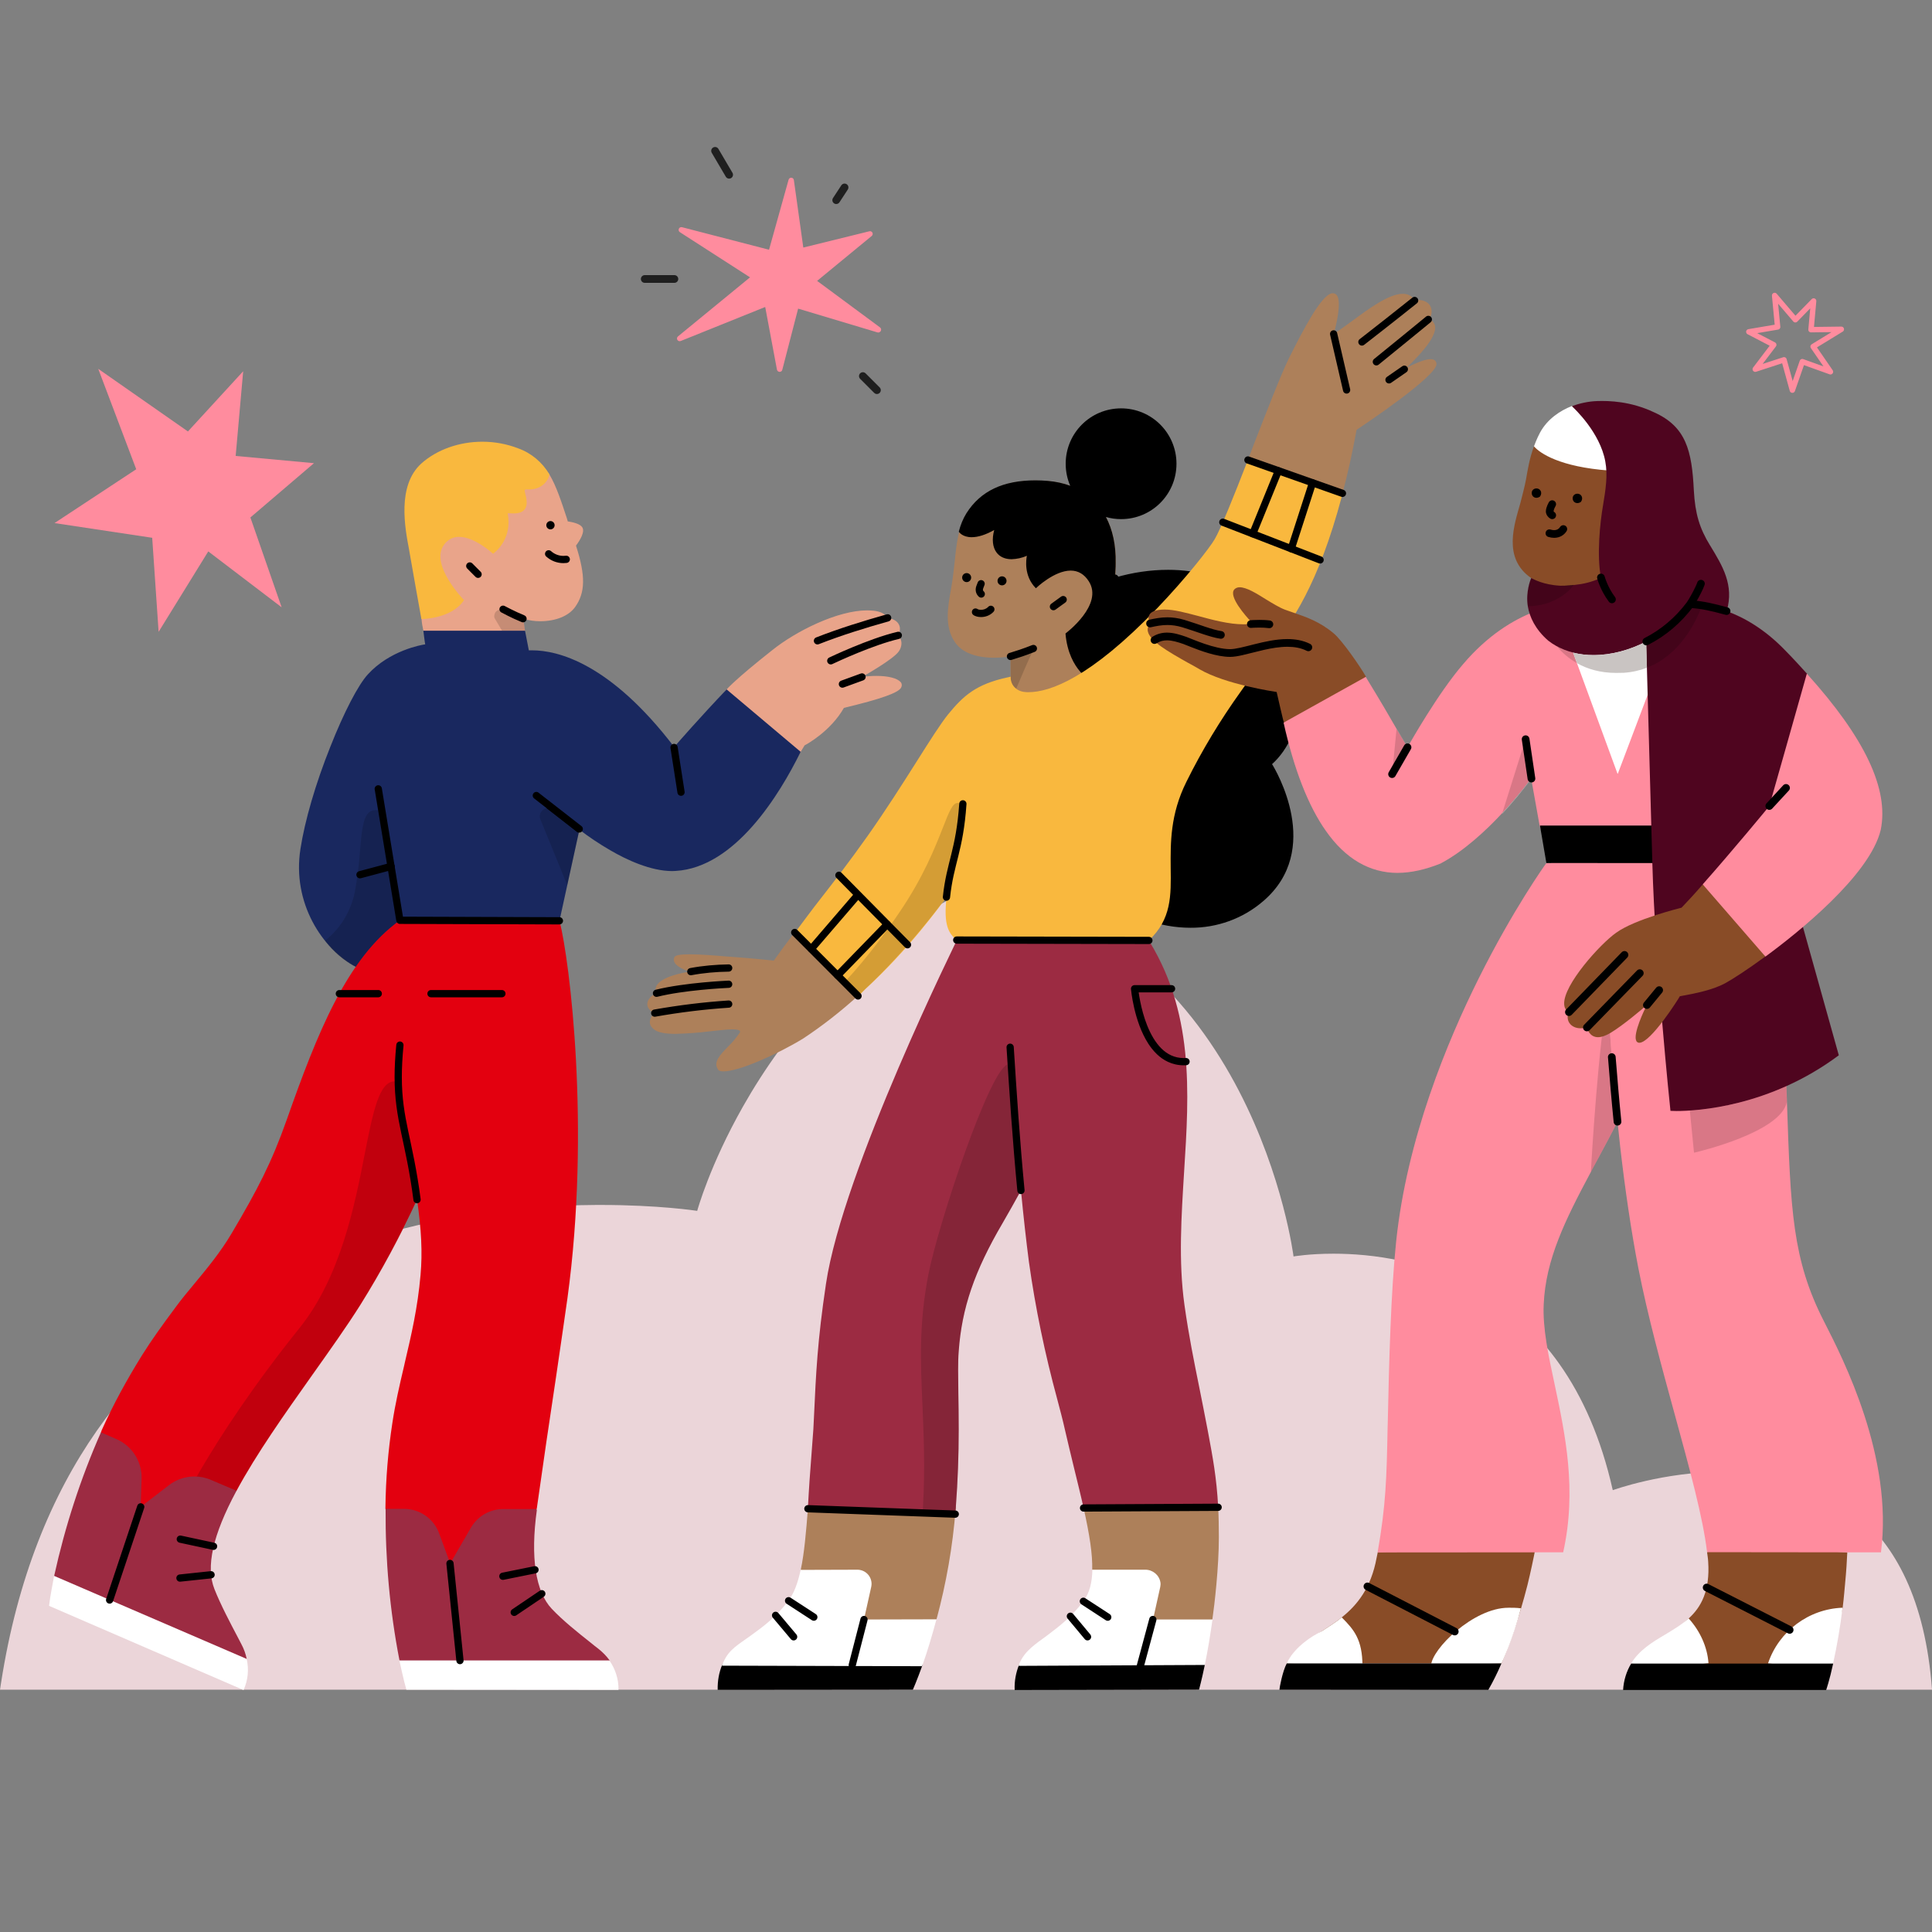 <?xml version="1.0" encoding="UTF-8"?>
<svg id="Layer_1" data-name="Layer 1" xmlns="http://www.w3.org/2000/svg" viewBox="0 0 1000 1000" height="1000" width="1000">
  <rect x="0" y="0" width="1000" height="1000" fill="#808080" stroke="none"/>
  <defs>
    <style>
      .cls-1 {
        stroke: #1f1f1f;
        stroke-width: 4px;
      }

      .cls-1, .cls-2 {
        fill: none;
        stroke-linecap: round;
        stroke-linejoin: round;
      }

      .cls-2 {
        stroke: #ff8c9e;
        stroke-width: 2.8px;
      }

      .cls-3 {
        opacity: .15;
      }

      .cls-4, .cls-5, .cls-6, .cls-7, .cls-8, .cls-9, .cls-10, .cls-11, .cls-12, .cls-13, .cls-14, .cls-15, .cls-16 {
        stroke-width: 0px;
      }

      .cls-5 {
        fill: #f9b83e;
      }

      .cls-6 {
        fill: #4f051f;
      }

      .cls-7 {
        fill: #894c27;
      }

      .cls-8 {
        fill: #9c2b42;
      }

      .cls-9 {
        fill: #19285f;
      }

      .cls-10 {
        fill: #c9c4c2;
      }

      .cls-11 {
        fill: #ad805a;
      }

      .cls-12 {
        fill: #e3000f;
      }

      .cls-13 {
        fill: #ff8c9e;
      }

      .cls-14 {
        fill: #fff;
      }

      .cls-15 {
        fill: #e9a48a;
      }

      .cls-16 {
        fill: #ebd5d9;
      }
    </style>
  </defs>
  <path class="cls-16" d="M504.57,458.85c-61.57,28.92-98.8,76.52-119.88,113.66-.02.03-.04.06-.05.09h0c-17.22,30.37-23.65,53.72-23.77,54.14h0s0,0,0,0c-.46-.07-20.02-3.06-49.89-3.06h-.02c-.73,0-1.45,0-2.19,0-91.45.45-274.36,29.27-308.25,247.54-.01.07-.03.18-.04.25-.12.81-.24,1.58-.36,2.39-.04.24-.07.49-.11.73h1000c-6.93-93.52-62.66-112.84-107.51-112.84-31.56,0-57.73,9.56-57.73,9.56-24.46-108.98-105.94-122.4-144.57-122.4-12.62,0-20.67,1.43-20.67,1.43,0,0-20.66-165.26-164.96-191.51"/>
  <g>
    <g>
      <path class="cls-11" d="M648.17,232.1c7.38-19.05,15.03-38.66,18.86-46.41,7.93-15.87,16.89-32.97,22.41-33.89h.47c.83,0,1.58.37,2.05,1.02,2.62,3.55-.47,15.87-1.49,19.52-.09.19.19.37.27.19,2.52-1.59,5.61-3.83,9.07-6.35,8.5-6.26,19.04-14.1,26.23-14.1,2.52-.09,4.86,1.12,6.17,3.17,0,.09.09.09.19.09.46-.09.93-.09,1.4-.09,3.09,0,5.42,1.12,6.54,3.18,1.03,2.05.84,4.58-.47,6.54-.09.09,0,.28.09.28,1.41.56,2.43,1.87,2.8,3.36,1.22,6.36-10.36,17.47-14.66,21.67l-.09.09c5.79-2.99,9.99-4.48,12.52-4.48s2.9,1.68,2.99,2.33c.83,6.16-38.29,32.22-41.27,34.18l-.09.09c-2.24,12.14-4.49,22.32-7.28,32.87l-.75,2.99c-.09.28-.38.37-.56.28l-47.62-19.9c-.09,0,0-.09,0-.28v-.46l2.24-5.89Z"/>
      <path class="cls-4" d="M740.5,166.79s-5.56,4.55-11.7,9.57c-6.15,5.02-12.86,10.5-15.22,12.38-.81.65-1.99.52-2.64-.29s-.52-1.99.29-2.64c2.32-1.85,9.05-7.34,15.19-12.36,3.07-2.51,5.99-4.9,8.15-6.67,1.08-.88,1.97-1.61,2.58-2.11.62-.51.96-.79.96-.79.8-.66,1.98-.54,2.64.26.66.8.54,1.98-.26,2.64Z"/>
      <path class="cls-4" d="M733.38,156.99c-10.48,8.42-27.29,21.5-27.3,21.5-.82.64-2,.49-2.63-.33-.64-.82-.49-2,.33-2.63,0,0,1.05-.82,2.79-2.17,5.22-4.07,16.63-13,24.46-19.29.81-.65,1.99-.52,2.64.29.65.81.52,1.99-.29,2.64Z"/>
      <path class="cls-4" d="M727.96,192.65l-7.94,5.5c-.85.59-2.02.38-2.61-.47-.59-.85-.38-2.02.47-2.61l7.94-5.5c.85-.59,2.02-.38,2.61.47.59.85.38,2.02-.47,2.61"/>
      <path class="cls-11" d="M374.46,554.55c8.03,0,27.73-8.78,41.09-16.9,10.09-6.64,19.7-14.2,28.67-22.32.46-.38,0-1.21.46-1.68l.09-1.77-32.31-29.97c-.28.37-.83.37-1.12.65-3.74,4.86-7.28,9.62-10.84,14.66-1.02-.09-9.15-1.03-20.45-1.86-1.3-.09-2.62-.19-3.92-.28-6.44-.56-13.72-1.13-19.14-1.13-4.95,0-7.47.47-7.93,1.5-.37.74-.37,1.58-.09,2.34.74,1.87,3.36,3.54,7.84,5.14-3.07.46-14.38,2.51-16.99,7.27-.66,1.22-.75,2.62-.19,3.93-.84.38-4.58,2.24-4.58,5.69,0,2.52,2.7,4.2,3.64,4.67-.66.56-2.43,2.52-2.33,4.76.09,1.41.94,2.71,2.52,3.83,2.05,1.4,5.61,2.05,10.92,2.05,5.79-.19,11.67-.56,17.47-1.31,4.58-.47,8.87-1.02,11.77-1.02,2.24,0,3.54.28,3.92.83.19.38.09.75-.19,1.03-1.77,2.62-3.73,4.95-5.97,7.1-4.12,4.29-7.76,7.93-5.14,11.77.19.65,1.3,1.02,2.8,1.02"/>
      <path class="cls-4" d="M620.62,874.58c.09-.37,1.4-5.14,2.98-12.8v-.19l-96.08.09-.09.09c-1.59,4.01-2.43,8.4-2.24,12.8v.18l95.44-.18Z"/>
      <path class="cls-4" d="M472.51,874.58s2.06-4.67,4.95-12.7l.09-.28-103.46-.47-.28.56c-1.68,4.01-2.43,8.4-2.34,12.8v.19l101.04-.09Z"/>
      <path class="cls-11" d="M575.23,345.47c.66-12.6,2.15-42.76,2.34-53.97.28-24.85-12.88-40.72-35.11-42.49-2.24-.19-4.39-.28-6.44-.28-16.72,0-28.39,5.51-35.68,17-4.2,6.63-5.22,15.4-6.16,24.65-.47,4.2-.94,8.59-1.68,13.07l-.19,1.12c-1.77,9.71-3.55,19.79,1.96,27.83,4.48,6.63,13.54,8.04,20.26,8.04,2.9,0,5.7-.28,8.5-.66v38.75l52.2-33.06Z"/>
    </g>
    <polygon class="cls-10" points="522.98 350.26 523.03 350.25 523.03 339.78 522.98 350.26"/>
    <g>
      <g class="cls-3">
        <path class="cls-4" d="M535.36,335.39l-.28.46c-2.72,5.51-7.04,15.7-9.1,20.63-1.73-1.32-2.84-3.31-2.84-5.68v-.56l-.09.02v-10.48c4.01-.66,8.12-2.34,11.86-4.11l.46-.28Z"/>
      </g>
      <path class="cls-4" d="M500.24,265.63c7.28-11.49,18.96-17,35.68-17,2.05,0,4.2.09,6.44.28,4.21.37,8.04,1.21,11.58,2.52-1.49-3.46-2.34-7.28-2.34-11.39,0-15.87,12.8-28.67,28.67-28.67s28.67,12.8,28.67,28.67-12.8,28.66-28.67,28.66c-2.71,0-5.42-.37-7.85-1.12,3.46,6.54,5.23,14.57,5.04,23.81,0,1.4,0,2.15-.09,3.36-.09,1.03-.09,2.24-.19,4.2,8.96-2.62,18.22-4.01,27.46-4.01,14.56,0,35.1,3.65,50.89,21.11,12.13,13.44,18.4,29.88,17.46,46.32-.66,13.16-6.16,25.59-14.57,33.15,1.69,2.71,26.71,44.36-4.76,71.06-10.45,8.96-23.81,13.73-37.53,13.63-31.29,0-62.2-22.97-67.61-49.95-8.69-45.85,8.78-67.61,16.25-76.95l.46-.56c-2.33-1.3-4.48-3.08-6.16-5.14-2.99-3.45-6.72-9.7-7.57-19.6v-.09l.09-.09c.19-.19,19.8-14.85,11.95-26.98-2.33-3.65-5.5-5.51-9.34-5.51-8.5,0-17.83,8.96-17.93,9.06l-.09.09-.09-.09c-6.25-6.35-4.95-14.85-4.58-16.72-2.52,1.12-5.23,1.68-7.94,1.77-3.36,0-6.07-1.21-7.74-3.45-2.05-2.71-2.52-6.91-1.22-11.67-4.48,2.52-8.4,3.73-11.67,3.73-4.86,0-6.53-2.7-6.63-2.79v-.19c.84-3.37,2.15-6.54,3.92-9.43"/>
      <path class="cls-4" d="M544.16,312.48l5.04-3.65c.84-.61,2.01-.42,2.62.42.61.84.42,2.01-.42,2.62l-5.04,3.65c-.84.61-2.01.42-2.62-.42-.61-.84-.42-2.01.42-2.62"/>
      <path class="cls-4" d="M522.48,337.98c3.64-1.12,6.83-2.12,11.72-4.06.96-.38,2.05.09,2.43,1.05.38.96-.09,2.05-1.05,2.43-5,1.98-8.36,3.03-12,4.15-.99.31-2.04-.25-2.35-1.24-.31-.99.25-2.04,1.24-2.35Z"/>
      <path class="cls-4" d="M509.56,302.8l-.74,1.96-1.75-.66,1.78.59c-.06.18-.09.36-.09.52,0,.33.09.55.29.75h-.01s.19.18.19.18c.73.73.73,1.92,0,2.65-.73.73-1.92.73-2.65,0l-.19-.19h-.01c-.93-.94-1.38-2.2-1.37-3.4,0-.58.1-1.15.28-1.7l.03-.07.74-1.96c.37-.97,1.45-1.46,2.42-1.09.97.37,1.46,1.45,1.09,2.42Z"/>
      <path class="cls-4" d="M506.05,315.31v.02s0-.02,0-.02h0s-.01.02-.01.02v-.02s.26.13.57.2c.31.08.72.13,1.17.13.62,0,1.3-.1,1.94-.35.64-.24,1.24-.62,1.77-1.18.71-.76,1.89-.8,2.65-.09.76.71.8,1.89.09,2.65-.95,1.02-2.07,1.71-3.19,2.13-1.12.42-2.24.59-3.26.59-.79,0-1.52-.1-2.18-.27-.66-.18-1.25-.41-1.82-.83-.82-.63-.98-1.8-.36-2.63.63-.82,1.8-.98,2.63-.36Z"/>
      <path class="cls-4" d="M518.65,302.98c-1.29,0-2.33-1.05-2.33-2.33s1.04-2.34,2.33-2.34,2.33,1.04,2.33,2.34-1.05,2.33-2.33,2.33"/>
      <path class="cls-4" d="M500.34,301.3c-1.28,0-2.33-1.04-2.33-2.34s1.05-2.33,2.33-2.33,2.33,1.05,2.33,2.33-1.04,2.34-2.33,2.34"/>
      <path class="cls-14" d="M623.59,861.78c1.59-7.66,2.9-15.69,4.02-23.72v-.19h-30.35l3.64-16.34c.94-4.2-1.68-8.31-5.88-9.24-.56-.09-1.13-.19-1.69-.19h-27.92v.19c-.09,7-1.58,12.24-4.39,16.15-6.35,8.6-13.07,13.55-18.96,18.03-6.16,4.58-11.66,7.93-14.46,14.66l-.37,1.12,96.36-.47Z"/>
      <path class="cls-14" d="M477.27,862.44l.19-.56c2.71-7.57,5.04-15.59,7.28-23.82l.19-.65-37.17.55,3.65-16.34c.93-4.2-1.69-8.31-5.89-9.24-.56-.09-1.12-.19-1.68-.19l-28.76-.65-.66,1.02c-1.58,7.28-3.54,12.23-6.35,15.97-6.44,8.6-13.26,13.55-19.33,17.94-6.35,4.67-11.39,7.1-14.28,13.82l-.75,1.58c-.09.09,0,.28.19.28l103.37.28Z"/>
      <path class="cls-11" d="M484.74,838.16c5.04-18.68,8.41-37.81,9.9-57.15l.09-1.12-36.7-75.54-39.78,75.54c-1.03,13.36-1.96,24-3.74,32.4v.28l29.23-.09c4.11,0,7.38,3.27,7.38,7.38,0,.56-.09,1.03-.19,1.58l-3.74,16.81,37.54-.09Z"/>
      <path class="cls-11" d="M627.52,838.25q.09,0,0,0c1.12-7.66,3.36-27.08,3.36-42.58,0-5.61-.09-10.75-.37-15.79l-42.67-74.79-27.09,74.79v.09c3.37,15.04,4.76,24.66,4.58,32.31v.19h27.46c3.83,0,7.19,2.71,7.84,6.53.19,1.03,0,1.59-.09,2.43l-3.73,16.81h30.72Z"/>
      <path class="cls-8" d="M494.46,783.72l.28-3.74c1.02-13.44,1.49-26.51,1.49-40.15,0-7.1-.09-13.36-.19-18.86-.09-8.87-.28-15.87.19-21.57,1.59-22.32,8.13-41.46,22.69-66.3,3.27-5.61,6.45-11.31,9.53-16.91,1.31,13.63,2.71,26.15,4.12,36.98,3.36,24,8.31,47.71,14.66,71.06,1.41,5.42,2.8,10.46,3.93,15.6,1.58,6.91,3.17,13.35,4.67,19.61,1.77,7.28,3.64,14.76,5.04,21.11l69.66-.28v-.19c-.83-15.5-2.89-26.06-4.94-37.17l-.56-2.98c-1.5-7.85-2.9-14.95-4.29-21.85-2.71-13.45-5.33-26.15-7.66-42.59-3.18-22.69-1.58-46.22-.19-68.91,2.62-41.18,5.42-83.67-19.89-122.33l-.09-.09h-96.38l-.09.09c-.56,1.21-60.23,121.49-68.92,180.32-4.39,29.41-5.14,45.57-6.26,69.85l-.27,5.42c-.75,9.61-1.41,18.58-1.97,26.52-.37,4.76-.55,9.53-.83,13.82v.84l76.29,2.71Z"/>
      <path class="cls-10" d="M527.71,617.52c-2.25,4.16-4.63,8.36-7.03,12.53,2.4-4.17,4.74-8.38,7.03-12.53"/>
      <g class="cls-3">
        <path class="cls-4" d="M522,550.91c.75,0,1.31.47,1.68,1.49.94,40.62,5.04,62.85,5.04,63.04v.19c-.33.63-.67,1.26-1.01,1.89-2.29,4.16-4.63,8.36-7.03,12.53-.59,1.02-1.17,2.03-1.76,3.05-14.56,24.84-21.1,43.98-22.69,66.3-.23,2.85-.3,6.03-.3,9.6s.07,7.54.12,11.97c.09,5.5.19,11.77.19,18.86,0,13.63-.47,26.7-1.49,40.15l-.28,3.74-16.81-.84.09-3.09c1.12-20.17.37-36.51-.28-52.29-1.02-22.78-1.87-42.49,3.08-67.89,5.04-25.96,32.5-108.7,41.46-108.7"/>
      </g>
      <path class="cls-4" d="M526.58,616.37c-2.43-25.16-4.2-51.98-5.6-74.21-.07-1.03.72-1.92,1.75-1.99,1.03-.06,1.92.72,1.99,1.75,1.4,22.21,3.17,49,5.59,74.08.1,1.03-.65,1.95-1.69,2.05-1.03.1-1.95-.65-2.05-1.69Z"/>
      <path class="cls-5" d="M447.58,512.26c23.16-21.2,39.41-43.9,42.4-48.01-1.77,14.57,1.12,19.05,5.23,22.32l99.44.19c11.77-11.03,11.49-23.25,11.3-37.63-.09-12.99-.28-27.55,8.12-44.45,8.13-16.43,17.65-32.12,28.3-46.97,2.15-2.99,4.2-5.88,6.17-8.68,2.52-3.46,4.86-6.82,7.28-10.18,1.02-1.4,2.15-2.9,3.26-4.48,9.15-12.42,23.16-31.09,35.49-77.6l.28-1.5-48.93-17.18-.19.46c-6.91,17.84-14.01,35.49-17,40.53-2.52,4.39-14.84,20.17-30.07,36.04-34.36,35.68-55.09,43.15-66.38,43.15-.56,0-1.13,0-1.69-.09-4.1-.28-7.46-3.27-7.46-7.38v-.56l-1.22.28c-16.81,3.55-23.35,9.71-31.18,19.24-3.83,4.76-9.34,13.44-16.25,24.37-7.1,11.21-15.98,25.22-25.49,38.67-9.53,13.44-17,23.07-24.85,33.14-3.82,4.86-7.65,10.09-11.86,15.7l-.83,1.12,32.68,32.78c.09.09.19.09.28,0l3.17-3.26Z"/>
      <path class="cls-10" d="M444.07,515.47l.03.03s-.01,0-.02,0c-.01,0-.02,0-.03,0,0,0,.02-.02.03-.03"/>
      <path class="cls-4" d="M436.95,508.32l7.13,7.15s-.02.02-.03.02c-.03,0-.07-.03-.11-.07l-7-7.1h.01Z"/>
      <g class="cls-3">
        <path class="cls-4" d="M495.67,415.6c.37.09.66.09,1.03.28l.09.09v.09c0,17.55-6.44,47.35-6.53,47.72-.19.28-19.43,27.09-44.64,50.25l-1.4,1.4s-.08.06-.12.07l-.03-.03-7.13-7.15,1.39-1.29c.19-.19,12.61-13.17,27.36-35.02,12.42-18.3,18.4-33.62,22.42-43.8,3.17-8.13,4.95-12.61,7.56-12.61"/>
      </g>
      <path class="cls-4" d="M409.19,826.96l13.07,8.5c.87.56,1.11,1.73.55,2.59-.56.87-1.73,1.11-2.59.55l-13.07-8.5c-.87-.56-1.11-1.73-.55-2.59s1.73-1.11,2.59-.55"/>
      <path class="cls-4" d="M402.88,834.9l9.34,11.11c.67.79.56,1.98-.23,2.64-.79.67-1.98.56-2.64-.23l-9.34-11.11c-.67-.79-.56-1.98.23-2.64.79-.67,1.98-.56,2.64.23"/>
      <path class="cls-4" d="M561.78,827.25l12.61,8.22c.87.56,1.11,1.73.55,2.6s-1.73,1.11-2.6.55l-12.61-8.22c-.87-.57-1.11-1.73-.55-2.6s1.73-1.11,2.6-.55"/>
      <path class="cls-4" d="M555.47,835.37l8.88,10.64c.66.8.56,1.98-.24,2.64-.8.66-1.98.56-2.64-.24l-8.88-10.64c-.66-.79-.56-1.98.24-2.64.8-.66,1.98-.56,2.64.24"/>
      <path class="cls-4" d="M598.52,838.74l-6.44,23.91c-.27,1-1.3,1.59-2.3,1.32-1-.27-1.59-1.3-1.32-2.3l6.44-23.91c.27-1,1.3-1.59,2.3-1.32,1,.27,1.59,1.3,1.32,2.3"/>
      <path class="cls-4" d="M449.02,838.72l-6.07,23.53c-.26,1-1.28,1.61-2.28,1.35-1-.26-1.61-1.28-1.35-2.28l6.07-23.53c.26-1,1.28-1.61,2.28-1.35,1,.26,1.61,1.28,1.35,2.28"/>
      <path class="cls-4" d="M594.65,488.64l-99.45-.19c-1.04,0-1.87-.84-1.87-1.88,0-1.04.84-1.87,1.88-1.87l99.45.19c1.04,0,1.87.84,1.87,1.88,0,1.04-.84,1.87-1.88,1.87"/>
      <path class="cls-4" d="M630.52,782.04l-69.66.37c-1.04,0-1.88-.83-1.89-1.86,0-1.04.83-1.88,1.86-1.89l69.66-.37c1.04,0,1.88.83,1.89,1.86,0,1.04-.83,1.88-1.87,1.89"/>
      <path class="cls-4" d="M494.39,785.59l-76.29-2.8c-1.03-.04-1.84-.91-1.81-1.94.04-1.04.91-1.84,1.94-1.81l76.29,2.8c1.03.04,1.84.91,1.8,1.94-.04,1.03-.91,1.84-1.94,1.81"/>
      <path class="cls-4" d="M488.02,464.15c.95-9.02,2.69-15.17,4.36-21.94,1.67-6.78,3.29-14.24,4.13-26.27.07-1.03.97-1.81,2-1.74,1.03.07,1.81.97,1.74,2-.84,12.25-2.53,20.05-4.23,26.91-1.69,6.86-3.36,12.72-4.27,21.44-.11,1.03-1.03,1.78-2.06,1.67-1.03-.11-1.78-1.03-1.67-2.06Z"/>
      <path class="cls-4" d="M694.23,257.12l-48.93-17.27c-.98-.35-1.49-1.42-1.14-2.39.35-.98,1.42-1.49,2.39-1.14l48.93,17.27c.98.35,1.49,1.42,1.14,2.39-.35.98-1.42,1.49-2.39,1.14"/>
      <path class="cls-4" d="M682.6,291.56l-50.34-19.51c-.97-.37-1.44-1.46-1.07-2.43.37-.97,1.46-1.44,2.43-1.07l50.34,19.51c.97.37,1.45,1.46,1.07,2.43-.37.97-1.46,1.45-2.43,1.07"/>
      <path class="cls-4" d="M663.43,244.39l-13.26,32.59c-.39.96-1.48,1.42-2.44,1.03-.96-.39-1.42-1.48-1.03-2.44l13.26-32.59c.39-.96,1.48-1.42,2.44-1.03.96.39,1.42,1.48,1.03,2.44"/>
      <path class="cls-4" d="M681.14,250.51l-11.02,34.09c-.32.99-1.38,1.53-2.36,1.21-.99-.32-1.53-1.38-1.21-2.36l11.02-34.09c.32-.99,1.37-1.53,2.36-1.21.99.32,1.53,1.38,1.21,2.36"/>
      <path class="cls-4" d="M442.8,516.84l-32.78-32.87c-.73-.73-.73-1.92,0-2.65.73-.73,1.92-.73,2.65,0l32.78,32.87c.73.73.73,1.92,0,2.65-.73.73-1.92.73-2.65,0"/>
      <path class="cls-4" d="M468.38,490.32l-35.49-35.96c-.73-.74-.72-1.92.02-2.65.74-.73,1.92-.72,2.65.02l35.49,35.96c.73.74.72,1.92-.02,2.65-.74.73-1.92.72-2.65-.02"/>
      <path class="cls-4" d="M418.52,489.93l23.63-27.46c.67-.79,1.86-.87,2.64-.2.79.67.87,1.86.2,2.64l-23.63,27.46c-.67.79-1.86.87-2.64.2-.79-.68-.87-1.86-.2-2.64"/>
      <path class="cls-4" d="M460.59,479.75l-25.68,26.43c-.72.74-1.91.76-2.65.04-.74-.72-.76-1.91-.04-2.65l25.68-26.43c.72-.74,1.91-.76,2.65-.04.74.72.76,1.91.04,2.65"/>
      <path class="cls-4" d="M606.42,513.66h-19.15v-1.88l1.87-.17v.09c.1,1.01,1.11,10.3,4.66,19.14,1.77,4.42,4.17,8.7,7.28,11.79,1.56,1.55,3.28,2.8,5.2,3.66,1.92.87,4.05,1.36,6.47,1.36.34,0,.68-.01,1.03-.03,1.03-.06,1.92.74,1.98,1.77.06,1.03-.73,1.92-1.77,1.98-.41.02-.83.03-1.24.03-3.03,0-5.8-.65-8.24-1.8-4.29-2.01-7.58-5.45-10.13-9.37-3.81-5.89-6.02-12.92-7.32-18.51-1.29-5.58-1.66-9.72-1.67-9.78-.05-.53.13-1.04.48-1.43.36-.39.85-.61,1.38-.61h19.15c1.04,0,1.88.84,1.88,1.87s-.84,1.88-1.88,1.88Z"/>
      <path class="cls-4" d="M338.56,522.54c12.76-2.25,25.53-3.84,38.49-4.69,1.03-.07,1.93.72,1.99,1.75.07,1.03-.72,1.93-1.75,1.99-12.81.84-25.45,2.41-38.08,4.64-1.02.18-1.99-.5-2.17-1.52-.18-1.02.5-1.99,1.52-2.17Z"/>
      <path class="cls-4" d="M339.36,512.3c7.64-1.91,17.03-3.08,24.55-3.79,7.52-.7,13.15-.94,13.17-.94,1.04-.04,1.91.76,1.95,1.8.04,1.03-.76,1.91-1.8,1.95,0,0-.08,0-.25.01-1.24.06-6.98.34-14.14,1.05-7.16.71-15.74,1.84-22.58,3.55-1.01.25-2.02-.36-2.28-1.36-.25-1.01.36-2.02,1.36-2.28Z"/>
      <path class="cls-4" d="M357.21,501.08c6.57-1.24,13.3-1.81,19.93-1.91,1.04-.01,1.89.81,1.9,1.85.01,1.03-.81,1.89-1.85,1.9-6.45.09-12.97.65-19.28,1.84-1.02.19-2-.48-2.19-1.49-.19-1.02.48-2,1.49-2.19Z"/>
      <path class="cls-4" d="M692.11,172.39l6.72,29.04c.23,1.01-.39,2.02-1.4,2.25-1.01.23-2.02-.39-2.25-1.4l-6.72-29.04c-.23-1.01.39-2.02,1.4-2.25,1.01-.23,2.02.39,2.25,1.4"/>
      <path class="cls-4" d="M578.97,299.35l-.55,9.53c-.06,1.03-.95,1.82-1.98,1.76-1.03-.06-1.82-.95-1.76-1.98l.55-9.53c.06-1.03.95-1.82,1.98-1.76,1.03.06,1.82.95,1.76,1.98"/>
      <path class="cls-7" d="M660.78,358.18h0c-1.3-.22-26.38-3.9-39.86-11.75-1.94-1.15-3.97-2.3-5.91-3.31-10.24-5.77-19.9-11.25-20.9-16.37-.29-1.37.14-2.74,1.16-3.97v-.07c-.15-.29-1.44-2.52-.37-4.47.94-1.73,3.54-2.67,7.71-2.74h.29c4.83,0,10.81,1.65,17.22,3.32,7.43,2.01,15.86,4.32,23.57,4.32,1.58,0,3.17-.07,4.69-.28l.07-.15c-1.15-1.08-10.52-10.95-10.23-15.93.07-.87.36-1.51,1.01-2.02.65-.5,1.44-.79,2.45-.79,3.46,0,8.57,3.1,13.48,6.2,3.46,2.09,7.07,4.33,9.95,5.4,1.44.51,2.88,1.01,4.33,1.52,6.77,2.3,13.77,4.75,20.9,10.75,4.47,3.75,13.92,17.51,16.65,22.34v.07l-18.74,17.16-23.71,6.48c-.14.22-3.75-15.71-3.75-15.71"/>
      <path class="cls-7" d="M666.12,860.99l-.07-.14c4.18-7.56,11.09-12.04,18.31-16.66,3.31-2.15,6.85-4.4,10.16-7.06,7.93-6.35,15.14-15.14,18.02-30.85.29-1.45.44-1.95.58-2.81l.07-.08,81.74-3.38.07.07c-1.3,6.92-2.81,13.9-4.4,20.39-1.09,4.19-2.16,8.22-3.32,12.04-3.53,11.96-7.27,21.99-10.09,28.47h-111.08Z"/>
      <path class="cls-7" d="M862.38,847.15c4.26-2.52,8-6.05,11.68-9.44,6.49-5.91,11.09-14.34,10.09-29.41-.07-1.58-.36-3.17-.58-4.9l.08-.07,9.8-3.1,62.63,3.25.07.07c-.21,4.69-.5,9.51-1.15,16.29-.37,3.54-.44,5.77-1.23,12.26-3.54,17.22-9.66,33.51-10.02,34.52l-.08.08-98.75.43c-.07.07,10.89-16.08,17.44-19.97"/>
      <path class="cls-10" d="M956.08,803.47h0l.07.07s0-.04,0-.07h-.07ZM955.15,818.29c-.05.5-.09,1.01-.14,1.54,0,.02,0,.05,0,.07h0c.05-.53.1-1.07.14-1.61"/>
      <path class="cls-13" d="M723.42,451.81c-14.48,0-27.03-7.29-37.12-21.7-9.23-13.05-16.51-31.93-21.91-56.01v-.07l42.45-23.64h.07c7.72,12.61,12.18,20.32,15.79,26.59l.07.15c2.01,3.53,3.89,6.56,5.69,9.51h.15c1.08-1.87,15.57-27.68,28.69-42.88,25.59-30.13,53.27-31.72,58.53-31.72h.58v-23.64l.07-.07h54.63l.07.07c-.14,2.45-.07,17.66,0,24.29l.08.07c.5-.07,1.37-.07,2.45-.07,8.07,0,29.04,2.3,50.02,23.93,4.33,4.4,8.29,8.93,11.75,12.68v.08l-19.46,68.25h-.14l-11.82-13.56-.14.08-5.48,42.59-.07.08-94.93,1.44-.07-.07-6.49-20.97-4.33-24.15h-.14c-.8,1.09-6.2,8.36-14.14,17.01-.36.36-.65.72-1.01,1.08-7.85,8.43-19.47,19.39-31.65,25.81-7.7,3.1-15.28,4.83-22.2,4.83"/>
      <path class="cls-10" d="M722.99,377.35h-.09c1.97,3.44,3.8,6.4,5.57,9.29h.06c-2.22-3.52-4.96-8.3-5.53-9.29"/>
      <g class="cls-3">
        <path class="cls-4" d="M722.9,377.35h-.06l-2.23,22.99.15.08,7.86-13.56v-.07s-.06-.1-.09-.15h-.06c-1.77-2.89-3.6-5.86-5.57-9.29"/>
      </g>
      <path class="cls-10" d="M792.54,403.08h-.14c-.8,1.09-6.2,8.36-14.13,17.01-.24.24-.45.48-.67.72l-.04.14.14.07c5.29-5.65,10.15-11.65,14.87-17.86l-.02-.09Z"/>
      <g class="cls-3">
        <path class="cls-4" d="M789.73,382.9h-.22l-11.92,37.92c.22-.24.43-.48.67-.72,7.93-8.65,13.34-15.93,14.13-17.01h.14l.02.09c.04-.05.08-.11.12-.16v-.07l-2.95-20.04Z"/>
      </g>
    </g>
    <polygon class="cls-14" points="810.7 327.9 865.27 326.46 865.34 326.53 837.37 400.49 837.23 400.49 810.63 327.97 810.7 327.9"/>
    <g>
      <path class="cls-14" d="M684.36,844.19c3.31-2.15,6.92-4.4,10.09-6.99h.07c6.35,6.34,10.68,11.53,10.68,25.01l-.08.08c-3.53,0-37.05-1.16-39.13-1.23l-.08-.08c.51-1.08,4.41-9.8,18.46-16.79"/>
      <path class="cls-14" d="M780.72,832.16c2.16,0,4.26,0,6.42.29l.07.07c-4.19,16.15-9.66,27.68-10.02,28.4l-.08.07c-1.3.08-33.58,1.16-36.32,1.23l-.07-.07c.14-8.43,21.91-29.98,40-29.98"/>
      <path class="cls-4" d="M753.89,842.71l-45.19-23.35c-.98-.51-2.18-.12-2.69.85-.51.98-.12,2.18.86,2.69l45.19,23.35c.98.51,2.18.12,2.69-.85.51-.98.12-2.18-.86-2.69"/>
      <path class="cls-13" d="M713.04,803.54c4.33-24.58,4.68-38.78,5.18-64.51l.08-2.6c.65-31.86,1.65-67.97,4.33-93.69,5.54-53.26,26.44-103.65,42.88-136.59,17.59-35.24,34.17-58.53,34.88-59.4h66.31l.07.08c7.35,40.58-.43,70.13-14.41,102.2-8.65,19.82-17.66,36.61-25.66,51.53-1.16,2.09-2.23,4.19-3.39,6.27-13.2,24.73-23.28,45.05-24.29,68.34-.58,12.25,2.45,26.45,5.69,41.52,5.4,25.52,11.6,54.49,4.39,86.78l-96.07.07Z"/>
      <path class="cls-10" d="M837.23,580.67c-.04.07-.07.14-.11.21.04-.08.08-.15.11-.21,0,0,0,0,0,0M824.29,605.07c-.23.42-.46.85-.69,1.27h.01c.15-.28.38-.71.68-1.27"/>
      <g class="cls-3">
        <path class="cls-4" d="M832.23,515.95c-4.8,22.52-8.57,85.43-8.77,90.4h.13c.23-.42.46-.85.69-1.27,2.79-5.25,11.44-21.57,12.83-24.18.04-.07.07-.14.11-.21-2.32-22.56-3.95-44.81-4.99-64.73"/>
      </g>
      <path class="cls-14" d="M844.44,860.98l-.08-.14c4.19-6.78,10.81-10.81,17.37-14.7,4.19-2.52,8.58-5.12,12.26-8.43h.07c5.76,6.34,9.66,14.63,10.24,23.13l-.08.07-20.61,2.23-19.17-2.16Z"/>
      <path class="cls-14" d="M915.15,860.91c5.54-16.51,20.97-28.11,38.48-28.75l.07.07c-1.22,10.02-2.88,19.75-4.89,28.75l-10.53,2.24-23.06-2.24-.07-.07Z"/>
      <path class="cls-4" d="M927.23,841.85l-42.96-21.92c-.98-.5-2.18-.11-2.68.87-.5.98-.11,2.18.87,2.68l42.96,21.92c.98.5,2.18.11,2.68-.87.5-.98.11-2.18-.87-2.68"/>
      <path class="cls-13" d="M883.57,803.39c-2.08-17.87-9.15-43.61-16.65-70.99-6.92-25.23-14.05-51.25-18.89-75.9-15.35-79.07-19.1-187.12-16.51-211.76l.07-.07h67.04c11.45,17.94,23.42,45.69,25.94,115.97.14,3.24.22,6.49.36,9.59v.5c1.88,55.58,2.74,81.09,19.1,113.1l.29.57c9.74,19.11,35.68,69.77,29.26,119.08h-17.36l-72.66-.08Z"/>
      <g class="cls-3">
        <path class="cls-4" d="M924.58,562.2c-20.49,9.21-39.06,11.89-49.93,12.61l2.16,21.73.07.08c2.01-.44,45.12-10.61,48-26.31v-.07l-.3-8.03Z"/>
      </g>
      <path class="cls-4" d="M832.29,547.32c.87,10.89,1.81,22.15,2.95,33.48.11,1.1,1.09,1.89,2.18,1.78,1.1-.11,1.89-1.09,1.78-2.18-1.15-11.29-2.08-22.52-2.95-33.4-.09-1.1-1.05-1.92-2.15-1.83-1.1.09-1.92,1.05-1.83,2.15Z"/>
    </g>
    <polygon class="cls-4" points="800.4 446.69 797.09 427.37 797.16 427.3 900.95 427.3 901.02 427.37 898.56 446.69 898.49 446.75 800.4 446.69"/>
    <g>
      <path class="cls-6" d="M867.65,575.05c-1.65,0-2.74-.07-2.95-.07l-.08-.07c-.28-2.45-7.92-76.12-9.37-128.16-1.44-52.04-3.67-131.83-3.75-134.64l.08-.07,19.53.65c.51-.07,1.37-.07,2.52-.07,4.04,0,11.24.5,20.04,3.67,8.93,3.25,19.46,9.16,30.05,20.04,4.33,4.39,8.07,8.5,11.46,12.25l.14.15-4.03,25.52-15.57,42.95v.08l36.03,128.88v.07c-35.89,26.74-73.37,28.83-84.11,28.83"/>
      <path class="cls-7" d="M811.79,307.07c-6.2,0-15.07-5.04-18.6-7.43-.22-.14-.43-.29-.65-.43-14.92-10.31-8.72-27.68-5.62-38.78.58-2.16,2.45-9.44,2.95-12.32.87-4.97,1.81-10.96,4.12-17.08.86-2.31,5.83-6.13,5.91-6.2.14-.07,19.61-10.81,26.01-10.81s13.56-2.3,25.74,3.46c10.09,4.75,19.53,14.92,19.53,35.97v41.65l-.07.08-41.66,4.61c-.14-.14-6.99,7.28-17.65,7.28"/>
      <path class="cls-14" d="M833.12,243.57c-25.81-1.87-36.11-9.01-39.13-12.54v-.08c1.59-4.11,2.59-6.05,3.1-6.99,3.82-7.07,10.38-11.39,16.58-13.83l13.19-1.52s13.56-.58,25.73,5.18c5.33,2.52,12.11,7,14.77,14.34v.08c-.5.79-11.31,16.93-34.24,15.35"/>
      <path class="cls-6" d="M885.09,282.27c-5.4-8.79-7.71-16.44-8.36-28.4-1.01-20.68-4.04-33.01-20.54-40.44-12.18-5.76-23.27-6.05-29.55-5.84-4.61.15-9.15,1.23-12.97,2.6v.14c1.23,1.09,14.48,13.49,17.22,28.48,1.38,7.28.15,14.77-1.16,22.71-1.59,9.15-3.31,25.88-1.08,37.55l-.07.07c-4.77,2.16-8.72,3.1-13.98,3.68-2.09.22-4.97.44-6.92.36-8.8-.43-13.98-3.39-15.07-3.96h-.07c-.29.72-2.95,6.85-1.73,14.7.94,5.4,3.75,11.75,10.53,17.66,1.29,1.01,2.67,1.94,4.11,2.73,5.55,3.1,12.11,4.77,19.32,4.77,18.53,0,38.63-10.53,50.18-26.31h.07c4.75-.5,17.8,3.17,18.74,3.46,3.89-13.41-2.16-23.28-8.65-33.95"/>
      <path class="cls-10" d="M792.54,299.22c-.24.59-2.07,4.72-2.05,10.48.02-5.75,1.82-9.9,2.05-10.48"/>
      <path class="cls-4" d="M814.53,302.75c-1.31.13-4.32.44-6.27.44-.17,0-.34,0-.49,0,.25,0,.52.01.8.01,1.82,0,4.13-.18,5.91-.36.02-.03.04-.06.05-.08"/>
      <g class="cls-3">
        <path class="cls-4" d="M792.61,299.22h-.07c-.24.58-2.03,4.73-2.05,10.48,0,1.26.1,2.6.32,4l.08.07h.14c1.16,0,7.38-.07,13.33-2.95,6.75-3.21,9.54-7.09,10.12-7.99-1.78.18-4.09.36-5.91.36-.28,0-.55,0-.8-.01-.03,0-.06,0-.09,0-8.84-.43-13.94-3.37-15.06-3.95h-.01"/>
      </g>
      <g class="cls-3">
        <path class="cls-4" d="M805.91,334.57l-.03.03c2.5,2.97,5.88,6.11,10.35,8.64l-2-5.45c-2.96-.76-5.75-1.84-8.33-3.23"/>
      </g>
      <path class="cls-10" d="M852.06,332.13c-8.64,4.43-18.09,6.95-27.15,6.95h-.15c-3.69,0-7.22-.44-10.52-1.28l2,5.45c5.21,2.95,11.89,5.05,20.35,5.05,1.3,0,2.6-.07,3.9-.07,4.4-.3,8.37-1.23,11.96-2.61-.14-4.91-.26-9.44-.38-13.49"/>
      <g class="cls-3">
        <path class="cls-4" d="M876,312.72c-.33,0-.64.01-.93.04,0,0,0,0,0,0-5.89,8.06-14.01,14.75-23.01,19.36.11,4.05.24,8.58.38,13.49,16.81-6.47,25.1-22.92,28.55-32.13l.07-.07c2.23.36,4.55.94,6.85,1.44-.02-.06-.05-.12-.07-.19-3.91-.94-8.83-1.95-11.83-1.95"/>
      </g>
      <path class="cls-7" d="M848.55,539.74c-.15,0-.36,0-.51-.07-.5-.15-.94-.44-1.15-1.02-1.66-3.67,4.18-15.85,5.33-18.09l-.15-.07c-1.8,1.58-11.96,10.24-18.45,14.12-2.45,1.45-4.61,2.24-6.49,2.24-4.46,0-5.62-4.47-5.84-5.05l-.07-.07c-1.08.36-2.09.51-3.1.51-2.45,0-4.54-.94-5.76-2.67-1.09-1.58-1.23-3.6-.44-5.69v-.07c-1.52-.87-2.23-2.23-2.3-4.11-.51-9.88,18.6-31.07,26.88-36.91,9.81-7.07,33.16-12.76,33.88-12.98,2.74-2.88,6.56-6.92,10.95-12.03h.07l18.53,15.5,13.76,21.76v.08c-9.15,6.7-16.86,11.67-20.39,13.61-6.35,3.54-15.29,5.41-23.79,6.93l-.07.07c-.51,1.08-14.99,24-20.9,24"/>
      <path class="cls-13" d="M881.41,457.64c14.78-16.65,34.03-39.93,34.39-40.44l8.43-29.69,10.95-38.7h.14c29.92,33.15,42.46,59.6,38.14,80.73-5.62,23.64-43.54,53.77-59.68,65.59l-32.36-37.27q-.07-.14,0-.22"/>
      <path class="cls-4" d="M794.65,402.72l-3.02-20.4c-.16-1.09-1.17-1.84-2.26-1.68-1.09.16-1.84,1.18-1.68,2.26l3.02,20.4c.16,1.09,1.18,1.84,2.26,1.68,1.09-.16,1.84-1.17,1.68-2.26"/>
      <path class="cls-4" d="M726.81,385.8l-8,13.9c-.55.95-.22,2.17.73,2.72.95.55,2.17.22,2.72-.73l8-13.9c.55-.96.22-2.17-.73-2.72-.95-.55-2.17-.22-2.72.73"/>
      <path class="cls-4" d="M917.26,418.55l8.65-9.37c.75-.81.7-2.07-.11-2.82s-2.07-.7-2.82.11l-8.65,9.37c-.75.81-.7,2.07.11,2.82.81.75,2.07.7,2.82-.11"/>
      <path class="cls-4" d="M822.8,533.2l27.39-28.11c.77-.79.75-2.05-.04-2.82-.79-.77-2.05-.75-2.82.04l-27.39,28.11c-.77.79-.75,2.05.04,2.82.79.77,2.05.75,2.82-.04"/>
      <path class="cls-4" d="M813.51,525.27l28.75-29.62c.77-.79.75-2.05-.04-2.82-.79-.77-2.05-.75-2.82.04l-28.75,29.62c-.77.79-.75,2.05.04,2.82.79.77,2.05.75,2.82-.04"/>
      <path class="cls-4" d="M853.97,521.47l6.35-7.71c.7-.85.58-2.11-.27-2.81-.85-.7-2.11-.58-2.81.27l-6.35,7.71c-.7.85-.58,2.11.27,2.81.85.7,2.11.58,2.81-.27"/>
      <path class="cls-4" d="M595.7,324.66c2.77-.61,5.47-1.16,8.52-1.16,2.32,0,4.84.31,7.77,1.19,3.54,1.06,7.1,2.34,10.45,3.45,3.35,1.11,6.47,2.06,9.23,2.46,1.09.16,2.1-.6,2.25-1.69.16-1.09-.6-2.1-1.69-2.25-2.28-.32-5.26-1.2-8.54-2.3-3.29-1.09-6.89-2.38-10.56-3.48-3.29-.99-6.24-1.36-8.91-1.36-3.53,0-6.58.64-9.38,1.25-1.08.24-1.75,1.3-1.52,2.38.24,1.07,1.3,1.75,2.38,1.52Z"/>
      <path class="cls-4" d="M598.64,332.98c1.8-1.14,3.53-1.54,5.4-1.54,2.62,0,5.5.88,8.46,1.89l.64-1.89-.67,1.88c.72.25,2.07.81,3.77,1.49,2.55,1.01,5.92,2.3,9.51,3.34,3.6,1.04,7.41,1.84,10.96,1.85,1.87,0,3.94-.36,6.21-.86,3.41-.75,7.27-1.85,11.3-2.76,4.03-.9,8.2-1.61,12.14-1.61,3.61,0,7,.58,9.96,2.07.98.49,2.18.09,2.67-.89.49-.99.09-2.18-.89-2.68-3.68-1.84-7.71-2.49-11.74-2.49-5.87,0-11.81,1.36-17.07,2.67-2.63.66-5.08,1.31-7.23,1.78-2.15.48-4.01.77-5.35.77-3.92.01-8.87-1.27-13.18-2.74-2.16-.73-4.16-1.5-5.83-2.17-1.68-.66-3-1.21-3.9-1.54h-.03c-3.01-1.02-6.25-2.1-9.74-2.11-2.48,0-5.08.6-7.54,2.17-.93.59-1.2,1.82-.61,2.75.59.93,1.82,1.2,2.75.61Z"/>
      <path class="cls-4" d="M647.61,324.99h.07c.37-.03,2.08-.15,4.16-.15,1.58,0,3.37.07,4.93.28,1.09.15,2.09-.62,2.24-1.71.15-1.09-.62-2.09-1.71-2.24-1.84-.25-3.77-.31-5.46-.31-2.55,0-4.52.16-4.55.16-1.1.09-1.92,1.05-1.83,2.15.09,1.1,1.05,1.91,2.15,1.83Z"/>
      <path class="cls-4" d="M801.72,259.92s-.39.65-.77,1.52c-.19.44-.38.94-.54,1.49-.15.55-.27,1.16-.27,1.83v.17c.07.77.35,1.47.75,2.06.4.59.92,1.07,1.52,1.43.95.56,2.17.25,2.73-.69.56-.94.26-2.17-.69-2.73-.12-.07-.21-.16-.26-.24l-.07-.17-1.99.17h1.99c0-.15.04-.44.13-.76.13-.48.36-1.02.56-1.41.1-.2.18-.36.24-.47l.07-.12v-.03s-.04-.03-.04-.03l.05.03-.05-.03.05.03c.57-.94.26-2.17-.69-2.73-.94-.57-2.17-.26-2.73.69Z"/>
      <path class="cls-4" d="M816.47,255.53c1.94,0,3.31,2.16,1.8,4.26-2.09,1.45-4.26.15-4.26-1.8-.07-1.37,1.01-2.45,2.45-2.45"/>
      <path class="cls-4" d="M801.41,277.91c1.05.32,2.06.47,3.01.47,1.47,0,2.82-.37,3.91-1.01,1.1-.64,1.96-1.52,2.55-2.49.57-.94.28-2.17-.66-2.74-.94-.58-2.17-.28-2.74.66-.27.44-.65.83-1.15,1.12-.5.28-1.11.47-1.92.48-.53,0-1.15-.08-1.86-.3-1.06-.32-2.17.28-2.48,1.34-.32,1.05.28,2.17,1.34,2.48Z"/>
      <path class="cls-4" d="M875.01,314.61c3.52.35,6.17.76,8.89,1.32,2.72.56,5.51,1.29,9.25,2.29,1.06.29,2.16-.34,2.44-1.41.29-1.06-.34-2.16-1.41-2.44-3.75-1.01-6.62-1.76-9.48-2.35-2.85-.59-5.68-1.02-9.3-1.38-1.1-.11-2.07.69-2.18,1.79-.11,1.1.69,2.07,1.78,2.18Z"/>
      <path class="cls-4" d="M795.28,252.8c1.94,0,3.31,2.16,1.8,4.25-2.09,1.45-4.26.15-4.26-1.8-.07-1.36,1.01-2.44,2.45-2.44"/>
      <path class="cls-4" d="M853.05,333.79c9.22-4.69,17.1-11.45,23.26-19.68l.03-.04c.45-.64.97-1.46,1.53-2.41.83-1.42,1.75-3.1,2.55-4.69.8-1.6,1.48-3.08,1.87-4.23.35-1.04-.21-2.17-1.26-2.52-1.04-.35-2.17.21-2.52,1.26-.17.52-.52,1.34-.95,2.25-.65,1.38-1.5,3.02-2.33,4.5-.82,1.47-1.64,2.82-2.16,3.55l1.63,1.15-1.6-1.19c-5.81,7.76-13.22,14.11-21.87,18.51-.98.5-1.37,1.7-.88,2.68.5.98,1.7,1.37,2.68.87Z"/>
      <path class="cls-4" d="M826.72,299.44c.04.14,1.6,6.1,6.03,12,.66.88,1.91,1.06,2.79.39.88-.66,1.06-1.91.4-2.79-1.96-2.6-3.32-5.29-4.17-7.32-.43-1.01-.73-1.86-.92-2.44-.1-.29-.17-.52-.21-.67l-.05-.16v-.04s-.01,0-.01,0l-.8.21.8-.21h0s-.8.21-.8.21l.8-.21c-.28-1.07-1.37-1.7-2.44-1.42-1.07.28-1.7,1.37-1.42,2.43Z"/>
      <path class="cls-4" d="M662.23,874.61c.07-1.16,1.58-9.44,3.75-13.55l.07-.08h111l.07.08c-2.01,4.69-4.25,9.22-6.77,13.62l-108.12-.07Z"/>
      <path class="cls-4" d="M840.12,874.61c.29-4.75,1.72-9.51,4.18-13.55h104.45l.07.07c-1.87,8.72-3.61,13.62-3.61,13.62h-105.02l-.07-.15Z"/>
      <path class="cls-15" d="M221.63,327.56l-1.99-.78-.51-.34c-.43-1.99-.77-3.79-.95-6.02-1.29-12.49.44-26.95-.6-33.16l-.51-3.61c-2.24-11.71-2.33-28.15,10.33-39.61,8-7.15,9.63-3.27,21.6-3.27,6.29,0,4.65-.69,10.51,1.64,3.26,1.24,7.54.88,11.67.53,5.67-.49,11.07-.98,13.21,2.66,3.54,5.95,6.12,13.87,9.05,22.73l.44,1.55c4.74.7,7.4,1.99,7.83,3.8.77,3.01-2.93,7.83-3.54,8.7v.16c5,15.59,4.82,24.2-.51,31.69-3.36,4.65-10.08,7.32-18.08,7.32-2.85,0-5.69-.43-8.45-1.2-.09,0-.25.09-.25.16l.86,5.95-.17.34v.7c0,.08-.09.08-.17.08l-47.79.09-1.98-.09Z"/>
      <g class="cls-3">
        <path class="cls-4" d="M260.11,315.31c-.87,0-3.45.34-4.04,2.35-.25.86-.43,1.72,0,2.41l3.77,6.37h11.91l-.95-6.2h-.17l-10.25-4.91s-.13-.02-.27-.02"/>
      </g>
      <path class="cls-15" d="M371.45,363.04l4.65-6.21s4.4-5.16,23.51-20.23c12.4-9.98,33.92-20.67,49.24-20.67,1.12,0,2.32.09,3.45.18,3.45.43,5.77,1.55,7.15,3.7,2.76.44,4.91,1.64,5.77,3.36.86,1.55.77,3.61-.26,5.68.51.6,3.19,3.7.35,8.18-2.76,4.21-18.94,13.26-19.12,13.34,2.5-.35,4.99-.52,7.49-.52,6.12,0,10.77,1.21,12.49,3.19.69.77.78,1.9.25,2.85-1.29,2.66-10.51,5.94-29.61,10.5-6.9,12.14-19.38,18.94-20.33,19.38l-2.06,3.36-7.66,9.98-35.31-36.07Z"/>
      <path class="cls-5" d="M218.1,320.33s-5.34-29.63-6.2-34.87l-.09-.6c-2.24-11.72-6.37-33.5,6.28-44.96,8.01-7.15,19.55-11.27,31.6-11.27,6.46,0,12.74,1.2,18.52,3.44,6.8,2.41,12.48,7.24,16.15,13.42.2.49-1.85,7.85-10.55,7.85-1.12,0-2.24-.16-2.18.49-.4.63,2.18,5.97.28,9.33-1.03,1.72-3.01,2.59-6.02,2.59-1.64,0-3.27-.17-3.11-.07,2.42,12.64-5.67,19.52-7.31,20.73l-.26.25-.16-.17c-.09-.08-9.31-8.61-17.39-8.61h-.26c-3.1,0-5.95,1.64-7.75,4.31-7.15,10.33,10.5,28.41,10.5,28.41-6.11,9.56-21.52,9.82-21.6,9.82l-.44-.09Z"/>
      <path class="cls-9" d="M184.52,500.64c-17.74-9.31-33.41-33.33-29.01-61.23,2.24-14.56,7.83-33.84,15.49-52.95,6.97-17.66,14.38-31.95,19.37-37.37,11.37-12.48,27.82-15.32,29.71-15.58-.26-1.21-.95-7.06-.95-7.06h52.62l1.97,10.16h1.72c13.17,0,40.3,6.55,73.53,50.03,1.38-1.64,13.17-15.16,27.04-29.71l.08-.09,38.32,32.3c-10.94,22.21-33.92,59.84-64.66,61.65-.6,0-1.21.08-1.81.08-11.11,0-23.68-5.85-32.2-10.85-5.51-3.19-10.77-6.71-15.84-10.58l-10.33,47.18-.35.86h-83.08c-.79.51-11.54,8.26-21.44,23.08l-.17.09Z"/>
      <path class="cls-4" d="M168.71,487.53c4.23,5.23,9.43,9.75,15.42,12.9h0c-5.54-2.98-10.86-7.39-15.42-12.9"/>
      <g class="cls-3">
        <path class="cls-4" d="M194.17,419.35c-6.03,0-6.81,8.87-7.83,21.19-.52,7.06-1.39,14.12-2.67,21.09-1.99,9.9-7.32,18.77-15.15,25.05l-.26.26c.15.2.31.39.47.59,4.56,5.51,9.88,9.92,15.42,12.9,6.67-9.67,14.16-17.83,22.86-24.08l-9.38-56.83-3.44-.18Z"/>
      </g>
      <path class="cls-12" d="M199.5,780.99v-.69c.17-14.73,1.37-29.36,3.61-43.92,1.46-9.65,3.54-18.77,6.12-29.7l.34-1.55c3.27-13.87,6.63-28.24,8.1-45.21,1.04-11.53.43-23.59-1.81-39.01-8.61,18.78-18.42,37.02-29.36,54.5-7.06,11.2-15.76,23.43-24.97,36.42-14.21,20.07-28.76,40.56-39.1,59.76l-.6.34-60.44,32.04-9.13-62.6.35-1.04c6.02-13.43,13.08-26.26,20.83-38.75,5.17-8.26,10.68-15.84,17.39-24.88,3.02-4.14,6.37-8.18,9.91-12.41,6.55-7.92,13.35-16.09,19.21-26,13.34-22.56,20.58-36.42,28.41-58.55,15.84-44.95,31.17-83.7,58.63-103.41h50.81l31.77.26.09.26c5.16,20.05,16.09,107.2,4.05,195.11-1.21,8.43-3.45,24.19-5.95,41.07-3.1,20.32-6.89,46.32-9.9,67.68l-.09.35-44.09,51.32-34.19-51.4Z"/>
      <path class="cls-10" d="M215.86,620.92c-8.61,18.78-18.42,37.02-29.36,54.5,11.11-17.64,20.75-35.56,29.36-54.5M186.5,675.42c-7.06,11.2-15.76,23.43-24.97,36.42-14.21,20.07-28.76,40.56-39.1,59.76,10.33-19.2,24.89-39.61,39.1-59.68,9.21-13,17.91-25.32,24.97-36.51M122.43,771.61l-.6.34-22.22,11.78,22.39-11.78.43-.34Z"/>
      <g class="cls-3">
        <path class="cls-4" d="M205.96,559.7h-1.64c-8.1,0-11.2,15.67-15.51,37.45-5.25,26.95-12.57,63.73-33.66,90.07-48.48,60.45-65.96,101.26-66.13,101.7l-.26.51,10.84-5.7,22.22-11.78.6-.34c10.33-19.2,24.89-39.7,39.1-59.76,9.21-13,17.91-25.23,24.97-36.42,10.94-17.48,20.75-35.72,29.36-54.5l-.09-.69s-8.61-40.21-9.81-60.53"/>
      </g>
      <path class="cls-8" d="M28.24,816.38l-.17-.6v-.26c5.6-25.4,13.61-50.19,24.1-73.96l.09-.17,7.92,3.45c8.18,3.52,13.35,11.62,13.1,20.49l-.44,13.6c0,.44.44.61.77.44l13.87-10.68c3.79-2.92,8.44-4.47,13.17-4.47,2.92,0,5.86.6,8.61,1.81l13.17,5.6-.16.25c-12.14,22.65-15.84,39.1-11.28,50.63,3.1,7.92,8.43,18,11.97,24.71.77,1.46,1.46,2.76,1.97,3.79,1.3,2.41,2.24,5,2.76,7.67l-.35.51-98.85-42.53c-.09,0-.17-.17-.25-.26"/>
      <path class="cls-8" d="M211.21,862.01l-4.3-2.5c-.09-.08-.17-.16-.17-.25-5-25.75-7.32-51.93-7.15-78.1v-.17h9.56c8.08,0,15.41,5.07,18.17,12.74l5.42,14.72c.09.35.51.35.69.09l10.33-17.83c3.45-5.94,9.81-9.63,16.71-9.63h16.87c.35,0,.52.25.52.6-3.36,24.37-.69,42.11,7.75,51.06,5.6,5.95,13.86,12.57,19.98,17.39,1.55,1.3,3.01,2.41,4.13,3.27,2.16,1.72,4.14,3.7,5.77,5.95v.09l-.95,1.2-101.69,1.64h-.09l-1.2-.26h-.35Z"/>
      <path class="cls-4" d="M217.72,620.68c-2.03-15.55-4.49-25.94-6.41-35.12-1.93-9.19-3.32-17.14-3.32-28.11,0-4.76.26-10.09.87-16.32.1-1.03-.65-1.95-1.68-2.05-1.03-.1-1.95.65-2.05,1.68-.62,6.34-.89,11.79-.89,16.69,0,11.3,1.46,19.63,3.4,28.88,1.94,9.25,4.36,19.46,6.36,34.84.13,1.03,1.08,1.75,2.1,1.62,1.03-.13,1.75-1.08,1.62-2.1Z"/>
      <path class="cls-4" d="M175.65,516.2h20.15c1.03,0,1.87-.84,1.87-1.88s-.84-1.88-1.87-1.88h-20.15c-1.04,0-1.88.84-1.88,1.88s.84,1.88,1.88,1.88"/>
      <path class="cls-4" d="M223.09,516.2h36.69c1.03,0,1.88-.84,1.88-1.88s-.84-1.88-1.88-1.88h-36.69c-1.04,0-1.88.84-1.88,1.88s.84,1.88,1.88,1.88"/>
      <path class="cls-4" d="M271.42,318.51c-2.38-.96-4.93-2.17-6.88-3.14-.97-.48-1.79-.9-2.37-1.21-.29-.15-.52-.27-.67-.35-.15-.08-.23-.12-.23-.12-.91-.49-2.05-.15-2.54.76-.49.91-.15,2.05.76,2.54.03.02,5.47,2.96,10.52,5,.96.39,2.05-.08,2.44-1.03.39-.96-.08-2.05-1.04-2.44Z"/>
      <path class="cls-4" d="M241.83,294.27l4.3,4.31c.73.73,1.92.73,2.65,0,.73-.73.74-1.92,0-2.65l-4.3-4.31c-.73-.73-1.92-.74-2.65,0-.73.73-.73,1.92,0,2.65"/>
      <path class="cls-4" d="M282.72,288.06c2.46,2.21,5.61,3.42,8.9,3.42.57,0,1.14-.04,1.71-.11,1.03-.13,1.76-1.07,1.63-2.09-.13-1.03-1.07-1.76-2.09-1.63-.42.05-.83.08-1.24.08-2.36,0-4.6-.86-6.4-2.46-.77-.69-1.96-.63-2.65.15-.69.77-.63,1.96.15,2.65Z"/>
      <path class="cls-4" d="M284.92,274c1.19,0,2.15-.96,2.15-2.15s-.96-2.15-2.15-2.15-2.15.96-2.15,2.15.96,2.15,2.15,2.15"/>
      <path class="cls-4" d="M193.95,408.63l11.18,68.02c.15.9.93,1.57,1.84,1.57l82.58.26c1.03,0,1.88-.83,1.88-1.87,0-1.03-.83-1.88-1.87-1.88l-80.99-.26-10.93-66.46c-.17-1.02-1.13-1.71-2.16-1.55-1.02.17-1.71,1.13-1.55,2.15Z"/>
      <path class="cls-4" d="M186.82,454.57l16.1-4.3c1-.27,1.6-1.29,1.33-2.3-.27-1-1.29-1.6-2.3-1.33l-16.1,4.3c-1,.27-1.6,1.29-1.33,2.3.27,1,1.29,1.6,2.3,1.33"/>
      <path class="cls-4" d="M300.97,427.6l-22.22-17.31c-.82-.64-2-.49-2.63.33-.64.82-.49,2,.33,2.63l22.22,17.31c.82.64,2,.49,2.63-.33.64-.82.49-2-.33-2.63"/>
      <path class="cls-4" d="M347.04,387.17l3.61,23.17c.16,1.02,1.12,1.72,2.14,1.56,1.02-.16,1.72-1.12,1.56-2.14l-3.61-23.17c-.16-1.02-1.12-1.72-2.14-1.56-1.02.16-1.72,1.12-1.56,2.14"/>
      <path class="cls-4" d="M110.94,798.53l-17.22-3.7c-1.01-.22-2.01.43-2.23,1.44-.22,1.01.43,2.01,1.44,2.23l17.22,3.7c1.01.22,2.01-.43,2.23-1.44.22-1.01-.43-2.01-1.44-2.23"/>
      <path class="cls-4" d="M109.06,813.23l-16.11,1.71c-1.03.11-1.78,1.03-1.67,2.06.11,1.03,1.03,1.78,2.06,1.67l16.11-1.71c1.03-.11,1.78-1.03,1.67-2.06-.11-1.03-1.03-1.78-2.06-1.67"/>
      <path class="cls-4" d="M276.54,810.67l-16.62,3.36c-1.02.21-1.67,1.19-1.47,2.21.2,1.01,1.19,1.67,2.21,1.47l16.62-3.36c1.01-.21,1.67-1.19,1.47-2.21-.2-1.01-1.19-1.67-2.21-1.47"/>
      <path class="cls-4" d="M279.4,823.35l-14.29,9.65c-.86.58-1.08,1.74-.51,2.6.58.86,1.74,1.08,2.6.51l14.29-9.65c.86-.58,1.08-1.75.51-2.6-.58-.86-1.74-1.08-2.6-.51"/>
      <path class="cls-4" d="M458.94,318c-12.26,3.46-24.54,7.26-36.51,11.94-.97.38-1.44,1.46-1.06,2.43.38.96,1.46,1.44,2.43,1.06,11.8-4.62,23.96-8.39,36.16-11.82,1-.28,1.58-1.32,1.3-2.31-.28-1-1.32-1.58-2.31-1.3Z"/>
      <path class="cls-4" d="M464.54,327.03c-7.5,1.76-16.29,5.08-23.26,7.97-6.96,2.88-12.06,5.33-12.08,5.34-.93.45-1.33,1.57-.88,2.5.45.93,1.57,1.33,2.5.88,0,0,.07-.04.22-.11,1.12-.53,6.35-2.98,12.98-5.69,6.63-2.71,14.69-5.68,21.37-7.24,1.01-.24,1.63-1.25,1.4-2.25s-1.25-1.63-2.25-1.4Z"/>
      <path class="cls-4" d="M445.55,348.62l-10.16,3.7c-.97.35-1.47,1.43-1.12,2.4.35.97,1.43,1.47,2.4,1.12l10.16-3.7c.97-.35,1.47-1.43,1.12-2.4-.35-.97-1.43-1.47-2.4-1.12"/>
      <g class="cls-3">
        <path class="cls-4" d="M282.88,418.27c-1.07.26-2.04.93-2.7,1.85-.86,1.21-1.04,2.67-.44,4.05l13.87,33.97,5.96-27.2c-.32-.04-.63-.17-.91-.38l-15.78-12.29Z"/>
      </g>
      <path class="cls-4" d="M283.88,418.15c-.34,0-.67.04-1,.12l15.78,12.29c.27.21.59.34.91.38,0,0,0,0,0,0l.32-1.51-13.34-10.33c-.77-.61-1.72-.95-2.67-.95"/>
      <path class="cls-14" d="M25.39,831.19c.52-4.82,2.32-13.77,2.59-15.32,0-.09.17-.17.26-.09l99.45,42.88v.08c1.2,5.35.69,10.86-1.55,15.84l-.09.18-100.66-43.57Z"/>
      <path class="cls-14" d="M210.35,874.58c-1.38-4.56-3.27-13.6-3.61-14.98,0-.09.09-.16.17-.16h108.49c3.1,4.39,4.82,9.72,4.73,15.06v.17l-109.78-.09Z"/>
      <path class="cls-4" d="M71.06,779.36l-16.1,48.22c-.33.98.2,2.05,1.19,2.37.98.33,2.04-.2,2.37-1.19l16.1-48.22c.33-.98-.2-2.04-1.19-2.37-.98-.33-2.05.2-2.37,1.19"/>
      <path class="cls-4" d="M231.05,809.43l5.16,50.28c.11,1.03,1.03,1.78,2.06,1.67,1.03-.11,1.78-1.03,1.67-2.06l-5.16-50.28c-.11-1.03-1.03-1.78-2.06-1.67-1.03.11-1.78,1.03-1.67,2.06"/>
    </g>
  </g>
  <polygon class="cls-13" points="70.51 242.88 28.22 270.74 78.78 278.36 82.1 327.03 107.8 285.41 145.78 314.34 129.6 267.84 162.51 239.74 121.98 236 125.87 192.16 97.27 223.32 50.85 190.91 70.51 242.88"/>
  <polygon class="cls-2" points="923.4 186.24 908.52 191.09 918.09 178.47 905.19 171.75 920.09 169.22 918.55 152.94 929.27 165.5 938.73 155.79 937.38 170.64 953.07 170.44 938.46 179.39 947.44 192.43 932.87 187.19 927.73 201.94 923.4 186.24"/>
  <g>
    <path class="cls-13" d="M455.53,169.49l-32.59-24.11,28.28-23.26c.49-.43.64-1.13.35-1.7-.28-.56-.99-.91-1.63-.7l-34.15,8.41-4.88-34.92c-.07-.64-.64-1.21-1.27-1.21-.71-.07-1.27.36-1.48,1.06l-10.11,36.2-45.04-11.66c-.7-.14-1.34.14-1.63.78-.28.64-.07,1.41.49,1.77l36.34,23.4-37.25,30.54c-.57.43-.71,1.21-.36,1.84.36.56,1.06.85,1.77.56l43.7-17.6,6.08,32.45c.14.64.71,1.13,1.35,1.13h.07c.64,0,1.21-.43,1.34-1.06l8.2-31.67,41.07,12.31c.64.21,1.35-.14,1.7-.71.35-.7.21-1.42-.35-1.84Z"/>
    <path class="cls-1" d="M377.4,90.45l-7.28-12.37"/>
    <path class="cls-1" d="M432.83,103.6l4.31-6.58"/>
    <path class="cls-1" d="M446.62,194.66l7.28,7.28"/>
    <path class="cls-1" d="M349.06,144.4h-15.34"/>
  </g>
</svg>